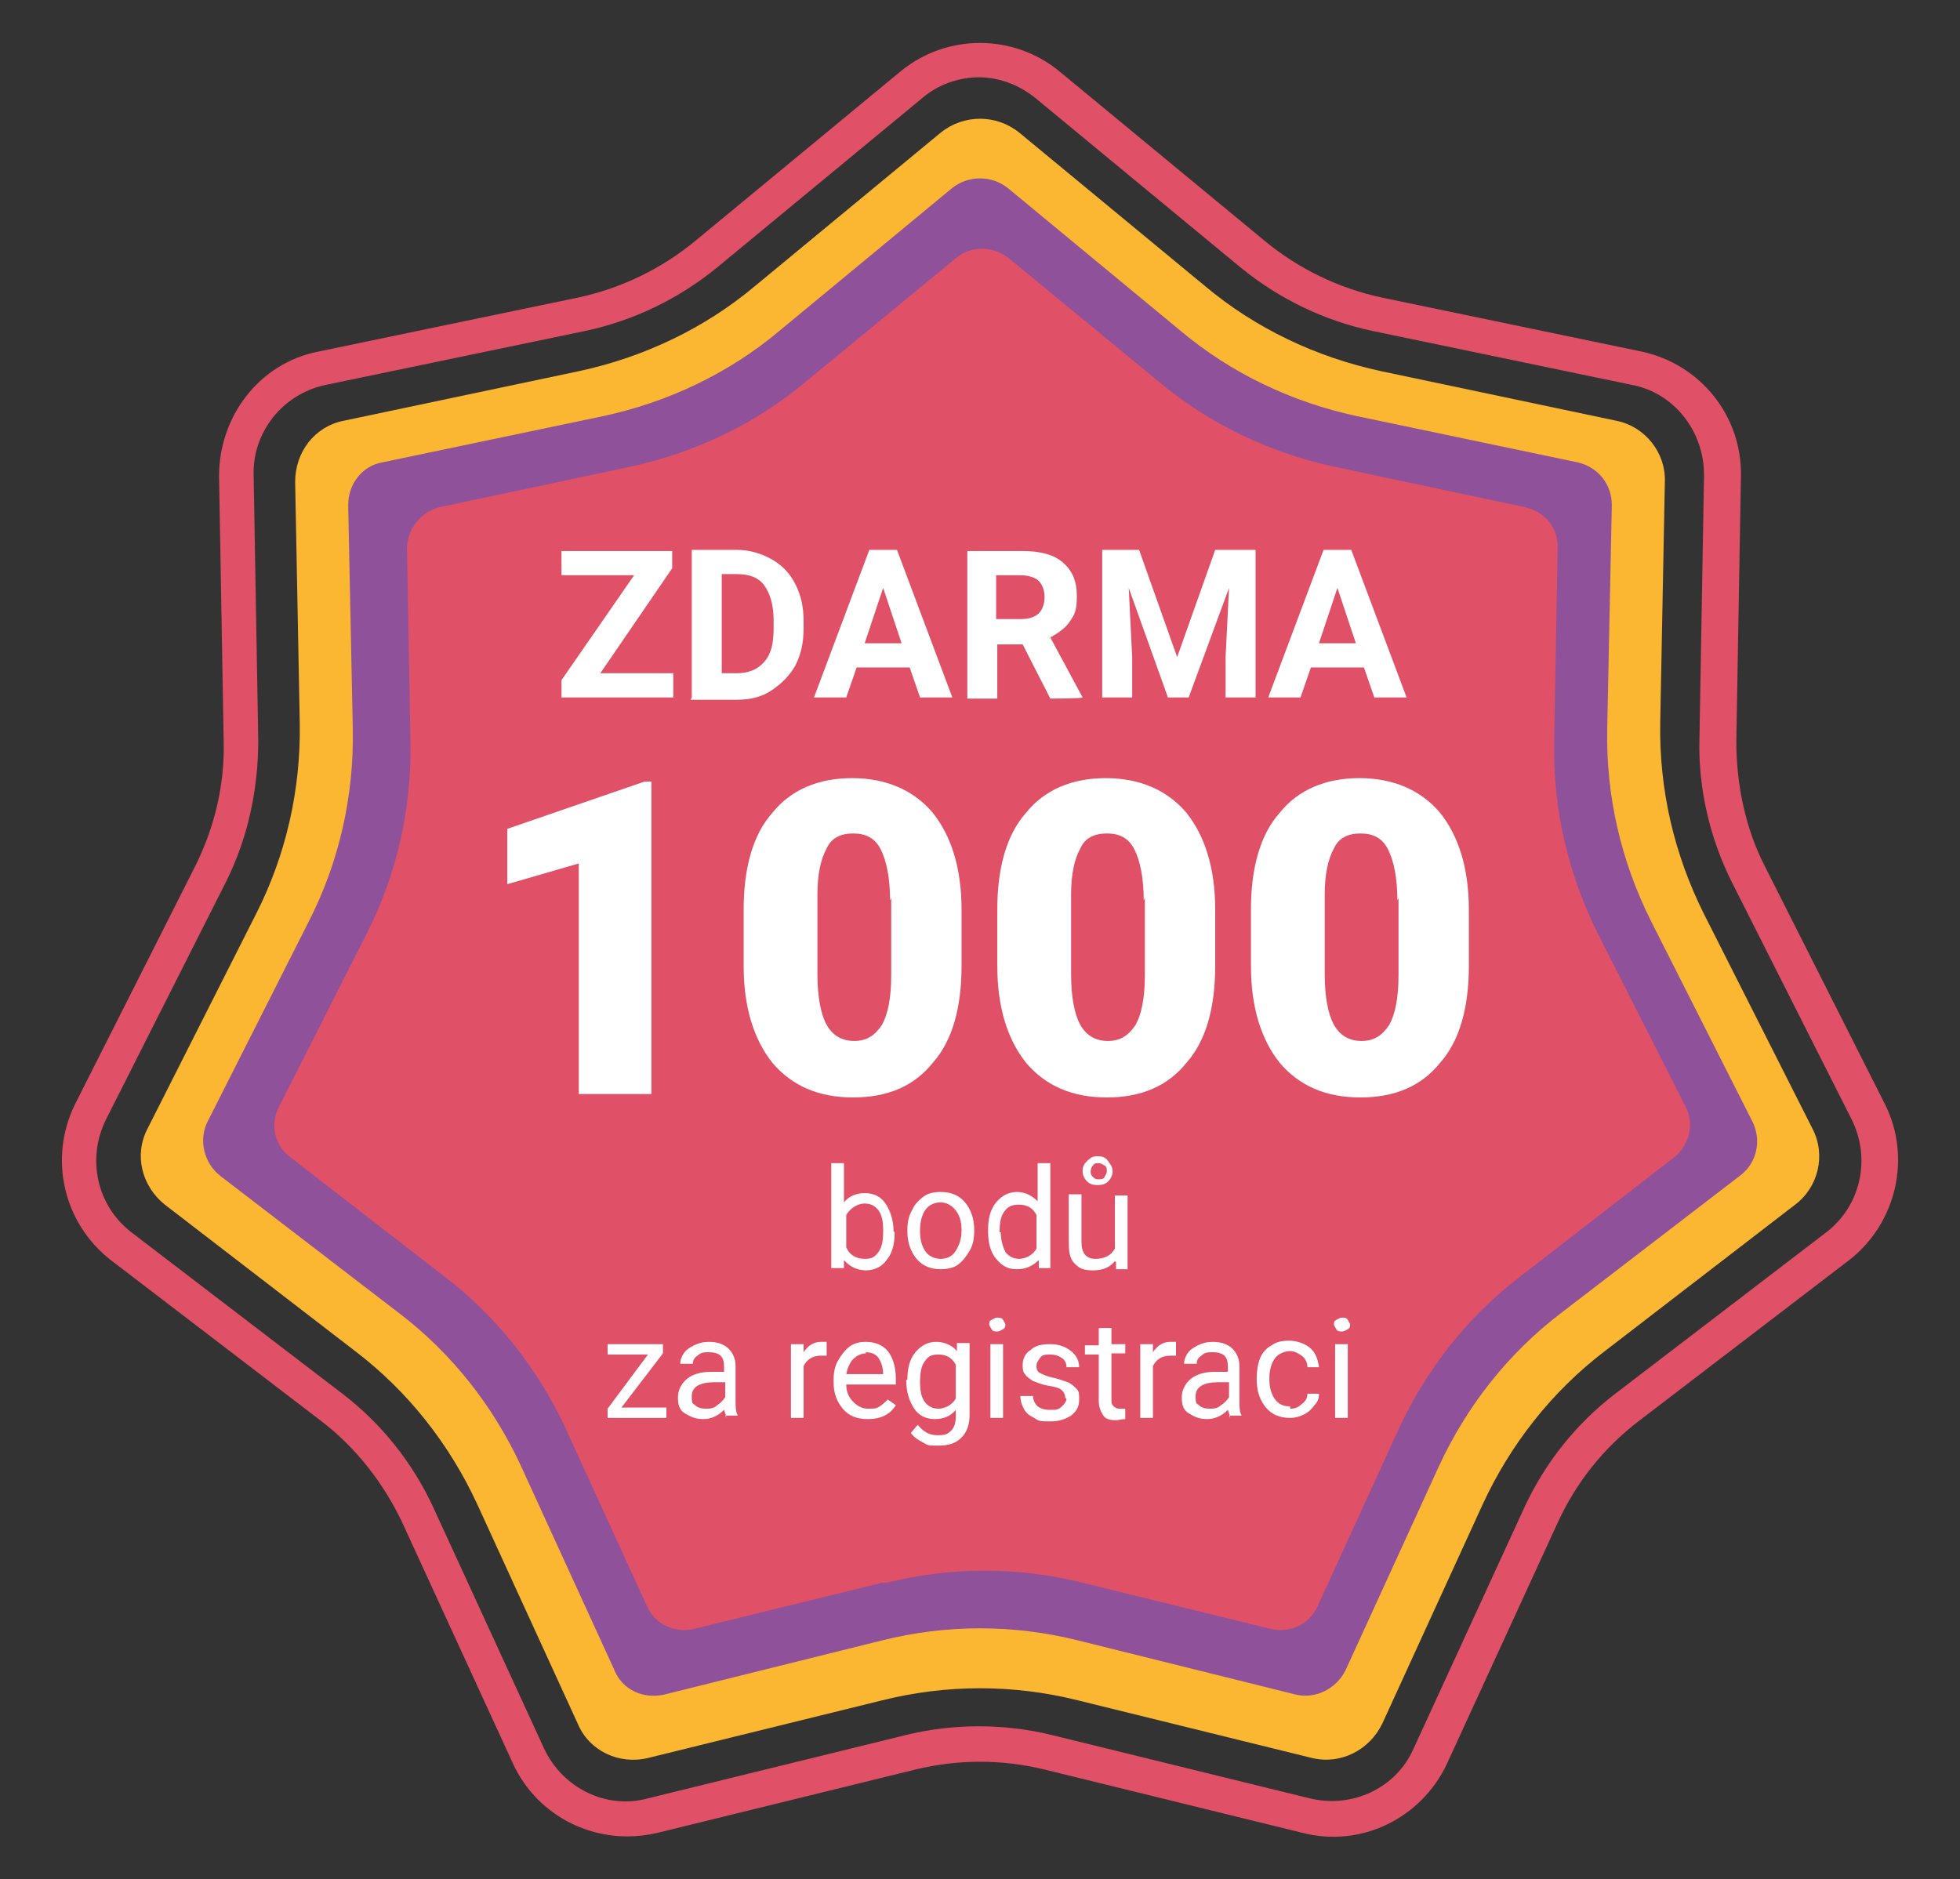<?xml version="1.0" encoding="UTF-8"?>
<svg id="Layer_1" xmlns="http://www.w3.org/2000/svg" version="1.1" viewBox="0 0 170 163">
  <rect x="0" y="0" width="170" height="163" fill="#333333" stroke="none"/>
  <!-- Generator: Adobe Illustrator 29.5.1, SVG Export Plug-In . SVG Version: 2.1.0 Build 141)  -->
  <defs>
    <style>
      .st0 {
        fill: #e05067;
      }

      .st1 {
        fill: #8e519a;
      }

      .st2 {
        fill: #fff;
      }

      .st3 {
        fill: #fcb732;
      }
    </style>
  </defs>
  <path class="st3" d="M76.5,147.5l-20.3,5c-2.5.6-5.1-.6-6.1-3l-8.7-19c-2.4-5.2-6-9.8-10.6-13.3l-16.5-12.7c-2-1.6-2.7-4.3-1.5-6.6l9.4-18.6c2.6-5.1,3.9-10.8,3.8-16.6l-.4-20.9c0-2.6,1.7-4.8,4.2-5.3l20.4-4.3c5.6-1.2,10.9-3.7,15.3-7.4l16.1-13.3c2-1.6,4.8-1.6,6.8,0l16.1,13.3c4.4,3.7,9.7,6.2,15.3,7.4l20.4,4.3c2.5.5,4.3,2.8,4.2,5.3l-.4,20.9c-.1,5.8,1.2,11.4,3.8,16.6l9.4,18.6c1.2,2.3.5,5.1-1.5,6.6l-16.5,12.7c-4.6,3.5-8.2,8.1-10.6,13.3l-8.7,19c-1.1,2.3-3.6,3.6-6.1,3l-20.3-5c-5.6-1.4-11.4-1.4-17,0Z"/>
  <path class="st1" d="M76.5,142.3l-18.9,4.7c-1.8.4-3.6-.4-4.3-2.1l-8.1-17.7c-2.4-5.2-6-9.8-10.6-13.3l-15.5-11.9c-1.4-1.1-1.9-3.1-1.1-4.7l8.8-17.4c2.6-5.1,3.9-10.8,3.8-16.6l-.4-19.5c0-1.8,1.2-3.4,3-3.7l19.1-4c5.6-1.2,10.9-3.7,15.3-7.4l15-12.4c1.4-1.1,3.4-1.1,4.8,0l15,12.4c4.4,3.7,9.7,6.2,15.3,7.4l19.1,4c1.8.4,3,1.9,3,3.7l-.4,19.5c-.1,5.8,1.2,11.4,3.8,16.6l8.8,17.4c.8,1.6.4,3.6-1.1,4.7l-15.5,11.9c-4.6,3.5-8.2,8.1-10.6,13.3l-8.1,17.7c-.8,1.6-2.6,2.5-4.3,2.1l-18.9-4.7c-5.6-1.4-11.4-1.4-17,0Z"/>
  <path class="st0" d="M54.4,159.3c-4.2,0-8.1-2.4-9.9-6.3l-9.6-20.9c-1.6-3.4-4-6.5-7-8.8l-18.3-14c-4.1-3.2-5.4-8.8-3.1-13.5l10.4-20.6c1.7-3.4,2.6-7.1,2.5-10.9l-.4-23c0-5.2,3.5-9.8,8.6-10.8l22.6-4.7c3.7-.8,7.2-2.5,10.1-4.9l17.8-14.7c4-3.3,9.8-3.3,13.8,0l17.8,14.7c2.9,2.4,6.4,4.1,10.1,4.9l22.6,4.7c5.1,1.1,8.7,5.6,8.6,10.8l-.4,23c0,3.8.8,7.6,2.5,10.9l10.4,20.6c2.3,4.6,1,10.3-3.1,13.5l-18.3,14c-3,2.3-5.4,5.3-7,8.8l-9.6,20.9c-2.2,4.7-7.4,7.3-12.5,6l-22.4-5.5c-3.7-.9-7.5-.9-11.2,0l-22.4,5.5c-.9.2-1.7.3-2.6.3ZM85,6.7c-1.8,0-3.6.6-5,1.8l-17.8,14.7c-3.3,2.7-7.2,4.6-11.4,5.5l-22.6,4.7c-3.7.8-6.3,4.1-6.2,7.8l.4,23c0,4.3-.9,8.5-2.8,12.3l-10.4,20.6c-1.7,3.4-.8,7.5,2.2,9.8l18.3,14c3.4,2.6,6.1,6,7.9,9.9l9.6,20.9c1.6,3.4,5.4,5.3,9,4.3l22.4-5.5c4.1-1,8.5-1,12.6,0l22.4,5.5c3.7.9,7.5-.9,9-4.3l9.6-20.9c1.8-3.9,4.5-7.3,7.9-9.9l18.3-14c3-2.3,3.9-6.4,2.2-9.8l-10.4-20.6c-1.9-3.8-2.9-8.1-2.8-12.3l.4-23c0-3.8-2.6-7.1-6.2-7.8l-22.6-4.7c-4.2-.9-8.1-2.8-11.4-5.5l-17.8-14.7c-1.5-1.2-3.2-1.8-5-1.8Z"/>
  <path class="st0" d="M76.5,137.3l-16.3,4c-1.7.4-3.4-.4-4.1-2l-7-15.3c-2.4-5.2-6-9.8-10.6-13.3l-13.3-10.3c-1.4-1-1.8-2.9-1-4.4l7.6-15c2.6-5.1,3.9-10.8,3.8-16.6l-.3-16.8c0-1.7,1.2-3.2,2.8-3.6l16.5-3.5c5.6-1.2,10.9-3.7,15.3-7.4l13-10.7c1.3-1.1,3.2-1.1,4.6,0l13,10.7c4.4,3.7,9.7,6.2,15.3,7.4l16.5,3.5c1.7.4,2.9,1.8,2.8,3.6l-.3,16.8c-.1,5.8,1.2,11.4,3.8,16.6l7.6,15c.8,1.5.3,3.4-1,4.4l-13.3,10.3c-4.6,3.5-8.2,8.1-10.6,13.3l-7,15.3c-.7,1.6-2.4,2.4-4.1,2l-16.3-4c-5.6-1.4-11.4-1.4-17,0Z"/>
  <g>
    <path class="st2" d="M77.6,106.9c0,1-.2,1.8-.7,2.4-.4.6-1.1.9-1.8.9s-1.4-.3-1.9-.9v.7h-1.1v-9.1h1.1v3.4c.4-.5,1-.8,1.8-.8s1.4.3,1.8.9c.4.6.7,1.4.7,2.4h0ZM76.6,106.7c0-.7-.1-1.3-.4-1.7-.3-.4-.7-.6-1.2-.6s-1.2.3-1.6,1v2.8c.3.7.9,1,1.6,1s.9-.2,1.2-.6c.3-.4.4-1,.4-1.8Z"/>
    <path class="st2" d="M78.7,106.7c0-.6.1-1.2.4-1.7.2-.5.6-.9,1-1.2.4-.3.9-.4,1.5-.4.9,0,1.6.3,2.1.9.5.6.8,1.4.8,2.4h0c0,.7-.1,1.3-.4,1.8s-.6.9-1,1.2c-.4.3-1,.4-1.5.4-.9,0-1.6-.3-2.1-.9s-.8-1.4-.8-2.4h0ZM79.8,106.9c0,.7.2,1.3.5,1.7.3.4.8.6,1.3.6s1-.2,1.3-.7.5-1,.5-1.8-.2-1.3-.5-1.7-.8-.7-1.3-.7-1,.2-1.3.6c-.3.4-.5,1-.5,1.8Z"/>
    <path class="st2" d="M85.7,106.7c0-1,.2-1.8.7-2.4.5-.6,1.1-.9,1.8-.9s1.3.3,1.8.8v-3.3h1.1v9.1h-1v-.7c-.5.5-1.1.8-1.9.8s-1.3-.3-1.8-.9-.7-1.4-.7-2.4h0ZM86.8,106.9c0,.7.2,1.3.4,1.7.3.4.7.6,1.2.6s1.2-.3,1.5-.9v-2.9c-.3-.6-.8-.9-1.5-.9s-1,.2-1.3.6c-.3.4-.4,1-.4,1.8Z"/>
    <path class="st2" d="M96.7,109.4c-.4.5-1,.8-1.9.8s-1.2-.2-1.6-.6c-.4-.4-.5-1-.5-1.8v-4.2h1.1v4.1c0,1,.4,1.5,1.2,1.5s1.4-.3,1.7-.9v-4.6h1.1v6.4h-1v-.6ZM96.5,101.6c0,.3-.1.6-.4.9-.2.2-.5.3-.9.3s-.7-.1-.9-.3c-.2-.2-.4-.5-.4-.9s.1-.6.4-.9.5-.4.9-.4.7.1.9.4.4.5.4.9ZM94.6,101.6c0,.2,0,.3.2.5s.3.2.5.2.4,0,.5-.2.2-.3.2-.5,0-.4-.2-.5-.3-.2-.5-.2-.4,0-.5.2c-.1.1-.2.3-.2.5Z"/>
    <path class="st2" d="M54.1,122.1h3.7v.9h-5.1v-.8l3.5-4.7h-3.5v-.9h4.8v.8l-3.6,4.7Z"/>
    <path class="st2" d="M63,123c0-.1-.1-.4-.2-.7-.5.5-1.1.8-1.8.8s-1.1-.2-1.6-.5-.6-.8-.6-1.4.3-1.2.8-1.6c.5-.4,1.2-.6,2.1-.6h1.1v-.5c0-.4-.1-.7-.3-.9s-.6-.3-1-.3-.7,0-1,.3c-.3.2-.4.4-.4.7h-1.1c0-.3.1-.6.3-.9s.5-.5.9-.7c.4-.2.8-.3,1.3-.3.7,0,1.3.2,1.7.6s.6.9.6,1.5v2.9c0,.6,0,1.1.2,1.4h0c0,0-1.1,0-1.1,0ZM61.2,122.2c.3,0,.7,0,1-.3.3-.2.5-.4.7-.7v-1.3h-.9c-1.3,0-2,.4-2,1.2s.1.6.3.8.5.3.9.3Z"/>
    <path class="st2" d="M71.7,117.6c-.2,0-.3,0-.5,0-.7,0-1.2.3-1.5.9v4.5h-1.1v-6.4h1.1v.7c.4-.6.9-.9,1.5-.9s.4,0,.5,0v1Z"/>
    <path class="st2" d="M75.2,123.1c-.9,0-1.6-.3-2.1-.9-.5-.6-.8-1.3-.8-2.3v-.2c0-.6.1-1.2.4-1.7s.6-.9,1-1.2c.4-.3.9-.4,1.4-.4.8,0,1.5.3,1.9.8s.7,1.3.7,2.4v.5h-4.3c0,.6.2,1.1.6,1.5s.8.6,1.3.6.7,0,1-.2c.3-.2.5-.4.7-.6l.7.5c-.5.8-1.3,1.2-2.4,1.2ZM75.1,117.4c-.4,0-.8.2-1.1.5-.3.3-.5.8-.6,1.3h3.2c0-.6-.2-1.1-.4-1.4s-.6-.5-1.1-.5Z"/>
    <path class="st2" d="M78.7,119.7c0-1,.2-1.8.7-2.4.5-.6,1.1-.9,1.8-.9s1.4.3,1.8.8v-.7h1.1v6.2c0,.8-.2,1.5-.7,2-.5.5-1.1.7-2,.7s-.9,0-1.4-.3c-.4-.2-.8-.5-1-.8l.6-.7c.5.6,1,.9,1.7.9s.9-.1,1.2-.4.4-.7.4-1.3v-.5c-.4.5-1,.8-1.8.8s-1.4-.3-1.8-.9-.7-1.4-.7-2.5ZM79.8,119.9c0,.7.1,1.3.4,1.7.3.4.7.6,1.2.6s1.2-.3,1.5-.9v-2.9c-.3-.6-.8-.9-1.5-.9s-.9.2-1.2.6c-.3.4-.4,1-.4,1.8Z"/>
    <path class="st2" d="M85.8,114.9c0-.2,0-.3.2-.4s.3-.2.5-.2.4,0,.5.2.2.3.2.4,0,.3-.2.4-.3.2-.5.2-.4,0-.5-.2-.2-.3-.2-.4ZM87,123h-1.1v-6.4h1.1v6.4Z"/>
    <path class="st2" d="M92.4,121.3c0-.3-.1-.5-.3-.7-.2-.2-.6-.3-1.2-.4-.6-.1-1-.3-1.3-.4-.3-.2-.6-.4-.7-.6-.2-.2-.2-.5-.2-.8,0-.5.2-1,.7-1.3.4-.4,1-.5,1.7-.5s1.3.2,1.8.6.7.9.7,1.4h-1.1c0-.3-.1-.6-.4-.8-.3-.2-.6-.3-1-.3s-.7,0-.9.3-.3.4-.3.7.1.5.3.6c.2.1.6.3,1.1.4s1,.3,1.3.4.6.4.8.6.2.5.2.9c0,.6-.2,1-.7,1.4-.5.3-1,.5-1.8.5s-1,0-1.4-.3c-.4-.2-.7-.4-.9-.8s-.3-.7-.3-1.1h1.1c0,.4.2.7.4.9.3.2.6.3,1.1.3s.7,0,1-.3c.2-.2.4-.4.4-.7Z"/>
    <path class="st2" d="M96.4,115.1v1.5h1.2v.8h-1.2v4c0,.3,0,.4.2.6.1.1.3.2.5.2s.3,0,.5,0v.9c-.3,0-.6.1-.8.1-.5,0-.9-.1-1.1-.4s-.4-.7-.4-1.3v-4h-1.2v-.8h1.2v-1.5h1.1Z"/>
    <path class="st2" d="M102,117.6c-.2,0-.3,0-.5,0-.7,0-1.2.3-1.5.9v4.5h-1.1v-6.4h1.1v.7c.4-.6.9-.9,1.5-.9s.4,0,.5,0v1Z"/>
    <path class="st2" d="M106.7,123c0-.1-.1-.4-.2-.7-.5.5-1.1.8-1.8.8s-1.1-.2-1.6-.5-.6-.8-.6-1.4.3-1.2.8-1.6c.5-.4,1.2-.6,2.1-.6h1.1v-.5c0-.4-.1-.7-.3-.9s-.6-.3-1-.3-.7,0-1,.3c-.3.2-.4.4-.4.7h-1.1c0-.3.1-.6.3-.9s.5-.5.9-.7c.4-.2.8-.3,1.3-.3.7,0,1.3.2,1.7.6s.6.9.6,1.5v2.9c0,.6,0,1.1.2,1.4h0c0,0-1.1,0-1.1,0ZM104.9,122.2c.3,0,.7,0,1-.3.3-.2.5-.4.7-.7v-1.3h-.9c-1.3,0-2,.4-2,1.2s.1.6.3.8.5.3.9.3Z"/>
    <path class="st2" d="M111.9,122.2c.4,0,.7-.1,1-.4.3-.2.5-.5.5-.9h1c0,.4-.1.7-.4,1-.2.3-.5.6-.9.8-.4.2-.8.3-1.2.3-.9,0-1.6-.3-2.1-.9-.5-.6-.8-1.4-.8-2.4v-.2c0-.6.1-1.2.3-1.7s.6-.9,1-1.1c.4-.3.9-.4,1.5-.4s1.3.2,1.8.6.7,1,.8,1.7h-1c0-.4-.2-.8-.5-1s-.6-.4-1-.4-1,.2-1.3.6c-.3.4-.5,1-.5,1.7v.2c0,.7.2,1.3.5,1.7.3.4.7.6,1.3.6Z"/>
    <path class="st2" d="M115.7,114.9c0-.2,0-.3.2-.4s.3-.2.5-.2.4,0,.5.2.2.3.2.4,0,.3-.2.4-.3.2-.5.2-.4,0-.5-.2-.2-.3-.2-.4ZM116.9,123h-1.1v-6.4h1.1v6.4Z"/>
  </g>
  <g>
    <path class="st2" d="M51.9,58.4h6.5v2.1h-9.7v-1.5l6.3-9.1h-6.3v-2.1h9.6v1.5l-6.3,9.2Z"/>
    <path class="st2" d="M60,60.5v-12.8h3.9c1.1,0,2.1.3,3,.8.9.5,1.6,1.2,2.1,2.2s.7,2,.7,3.2v.6c0,1.2-.2,2.2-.7,3.2-.5.9-1.2,1.6-2.1,2.2s-1.9.8-3,.8h-4ZM62.6,49.9v8.5h1.3c1,0,1.8-.3,2.4-1s.8-1.6.8-2.9v-.7c0-1.3-.3-2.3-.8-3s-1.3-1-2.4-1h-1.3Z"/>
    <path class="st2" d="M78.9,57.9h-4.6l-.9,2.6h-2.8l4.8-12.8h2.4l4.8,12.8h-2.8l-.9-2.6ZM75,55.8h3.2l-1.6-4.8-1.6,4.8Z"/>
    <path class="st2" d="M88.6,55.9h-2.1v4.7h-2.6v-12.8h4.8c1.5,0,2.7.3,3.5,1s1.2,1.6,1.2,2.9-.2,1.6-.6,2.2c-.4.6-1,1-1.7,1.4l2.8,5.2h0c0,.1-2.8.1-2.8.1l-2.4-4.7ZM86.5,53.7h2.1c.7,0,1.2-.2,1.5-.5s.5-.8.5-1.4-.2-1.1-.5-1.4c-.3-.3-.9-.5-1.6-.5h-2.1v3.8Z"/>
    <path class="st2" d="M98.8,47.7l3.3,9.3,3.3-9.3h3.5v12.8h-2.6v-3.5l.3-6-3.5,9.5h-1.8l-3.4-9.5.3,6v3.5h-2.6v-12.8h3.4Z"/>
    <path class="st2" d="M118.3,57.9h-4.6l-.9,2.6h-2.8l4.8-12.8h2.4l4.8,12.8h-2.8l-.9-2.6ZM114.4,55.8h3.2l-1.6-4.8-1.6,4.8Z"/>
  </g>
  <g>
    <path class="st2" d="M56.5,94.9h-6.3v-20l-6.2,1.8v-4.8l11.9-4.1h.6v27Z"/>
    <path class="st2" d="M83.4,83.8c0,3.6-.8,6.5-2.5,8.4-1.6,2-3.9,3-6.9,3s-5.3-1-7-3c-1.6-2-2.5-4.8-2.5-8.4v-4.9c0-3.6.8-6.5,2.5-8.4,1.6-2,4-3,6.9-3s5.3,1,7,3c1.6,2,2.5,4.8,2.5,8.4v4.9ZM77.2,78.1c0-1.9-.3-3.4-.8-4.4-.5-1-1.3-1.4-2.4-1.4s-1.9.4-2.3,1.3c-.5.9-.8,2.2-.8,4v6.9c0,2,.3,3.5.8,4.4.5.9,1.3,1.4,2.4,1.4s1.8-.5,2.4-1.4c.5-.9.8-2.3.8-4.3v-6.7Z"/>
    <path class="st2" d="M105.4,83.8c0,3.6-.8,6.5-2.5,8.4-1.6,2-3.9,3-6.9,3s-5.3-1-7-3c-1.6-2-2.5-4.8-2.5-8.4v-4.9c0-3.6.8-6.5,2.5-8.4,1.6-2,4-3,6.9-3s5.3,1,7,3c1.6,2,2.5,4.8,2.5,8.4v4.9ZM99.2,78.1c0-1.9-.3-3.4-.8-4.4-.5-1-1.3-1.4-2.4-1.4s-1.9.4-2.3,1.3c-.5.9-.8,2.2-.8,4v6.9c0,2,.3,3.5.8,4.4.5.9,1.3,1.4,2.4,1.4s1.8-.5,2.4-1.4c.5-.9.8-2.3.8-4.3v-6.7Z"/>
    <path class="st2" d="M127.4,83.8c0,3.6-.8,6.5-2.5,8.4-1.6,2-3.9,3-6.9,3s-5.3-1-7-3c-1.6-2-2.5-4.8-2.5-8.4v-4.9c0-3.6.8-6.5,2.5-8.4,1.6-2,4-3,6.9-3s5.3,1,7,3c1.6,2,2.5,4.8,2.5,8.4v4.9ZM121.2,78.1c0-1.9-.3-3.4-.8-4.4-.5-1-1.3-1.4-2.4-1.4s-1.9.4-2.3,1.3c-.5.9-.8,2.2-.8,4v6.9c0,2,.3,3.5.8,4.4.5.9,1.3,1.4,2.4,1.4s1.8-.5,2.4-1.4c.5-.9.8-2.3.8-4.3v-6.7Z"/>
  </g>
</svg>